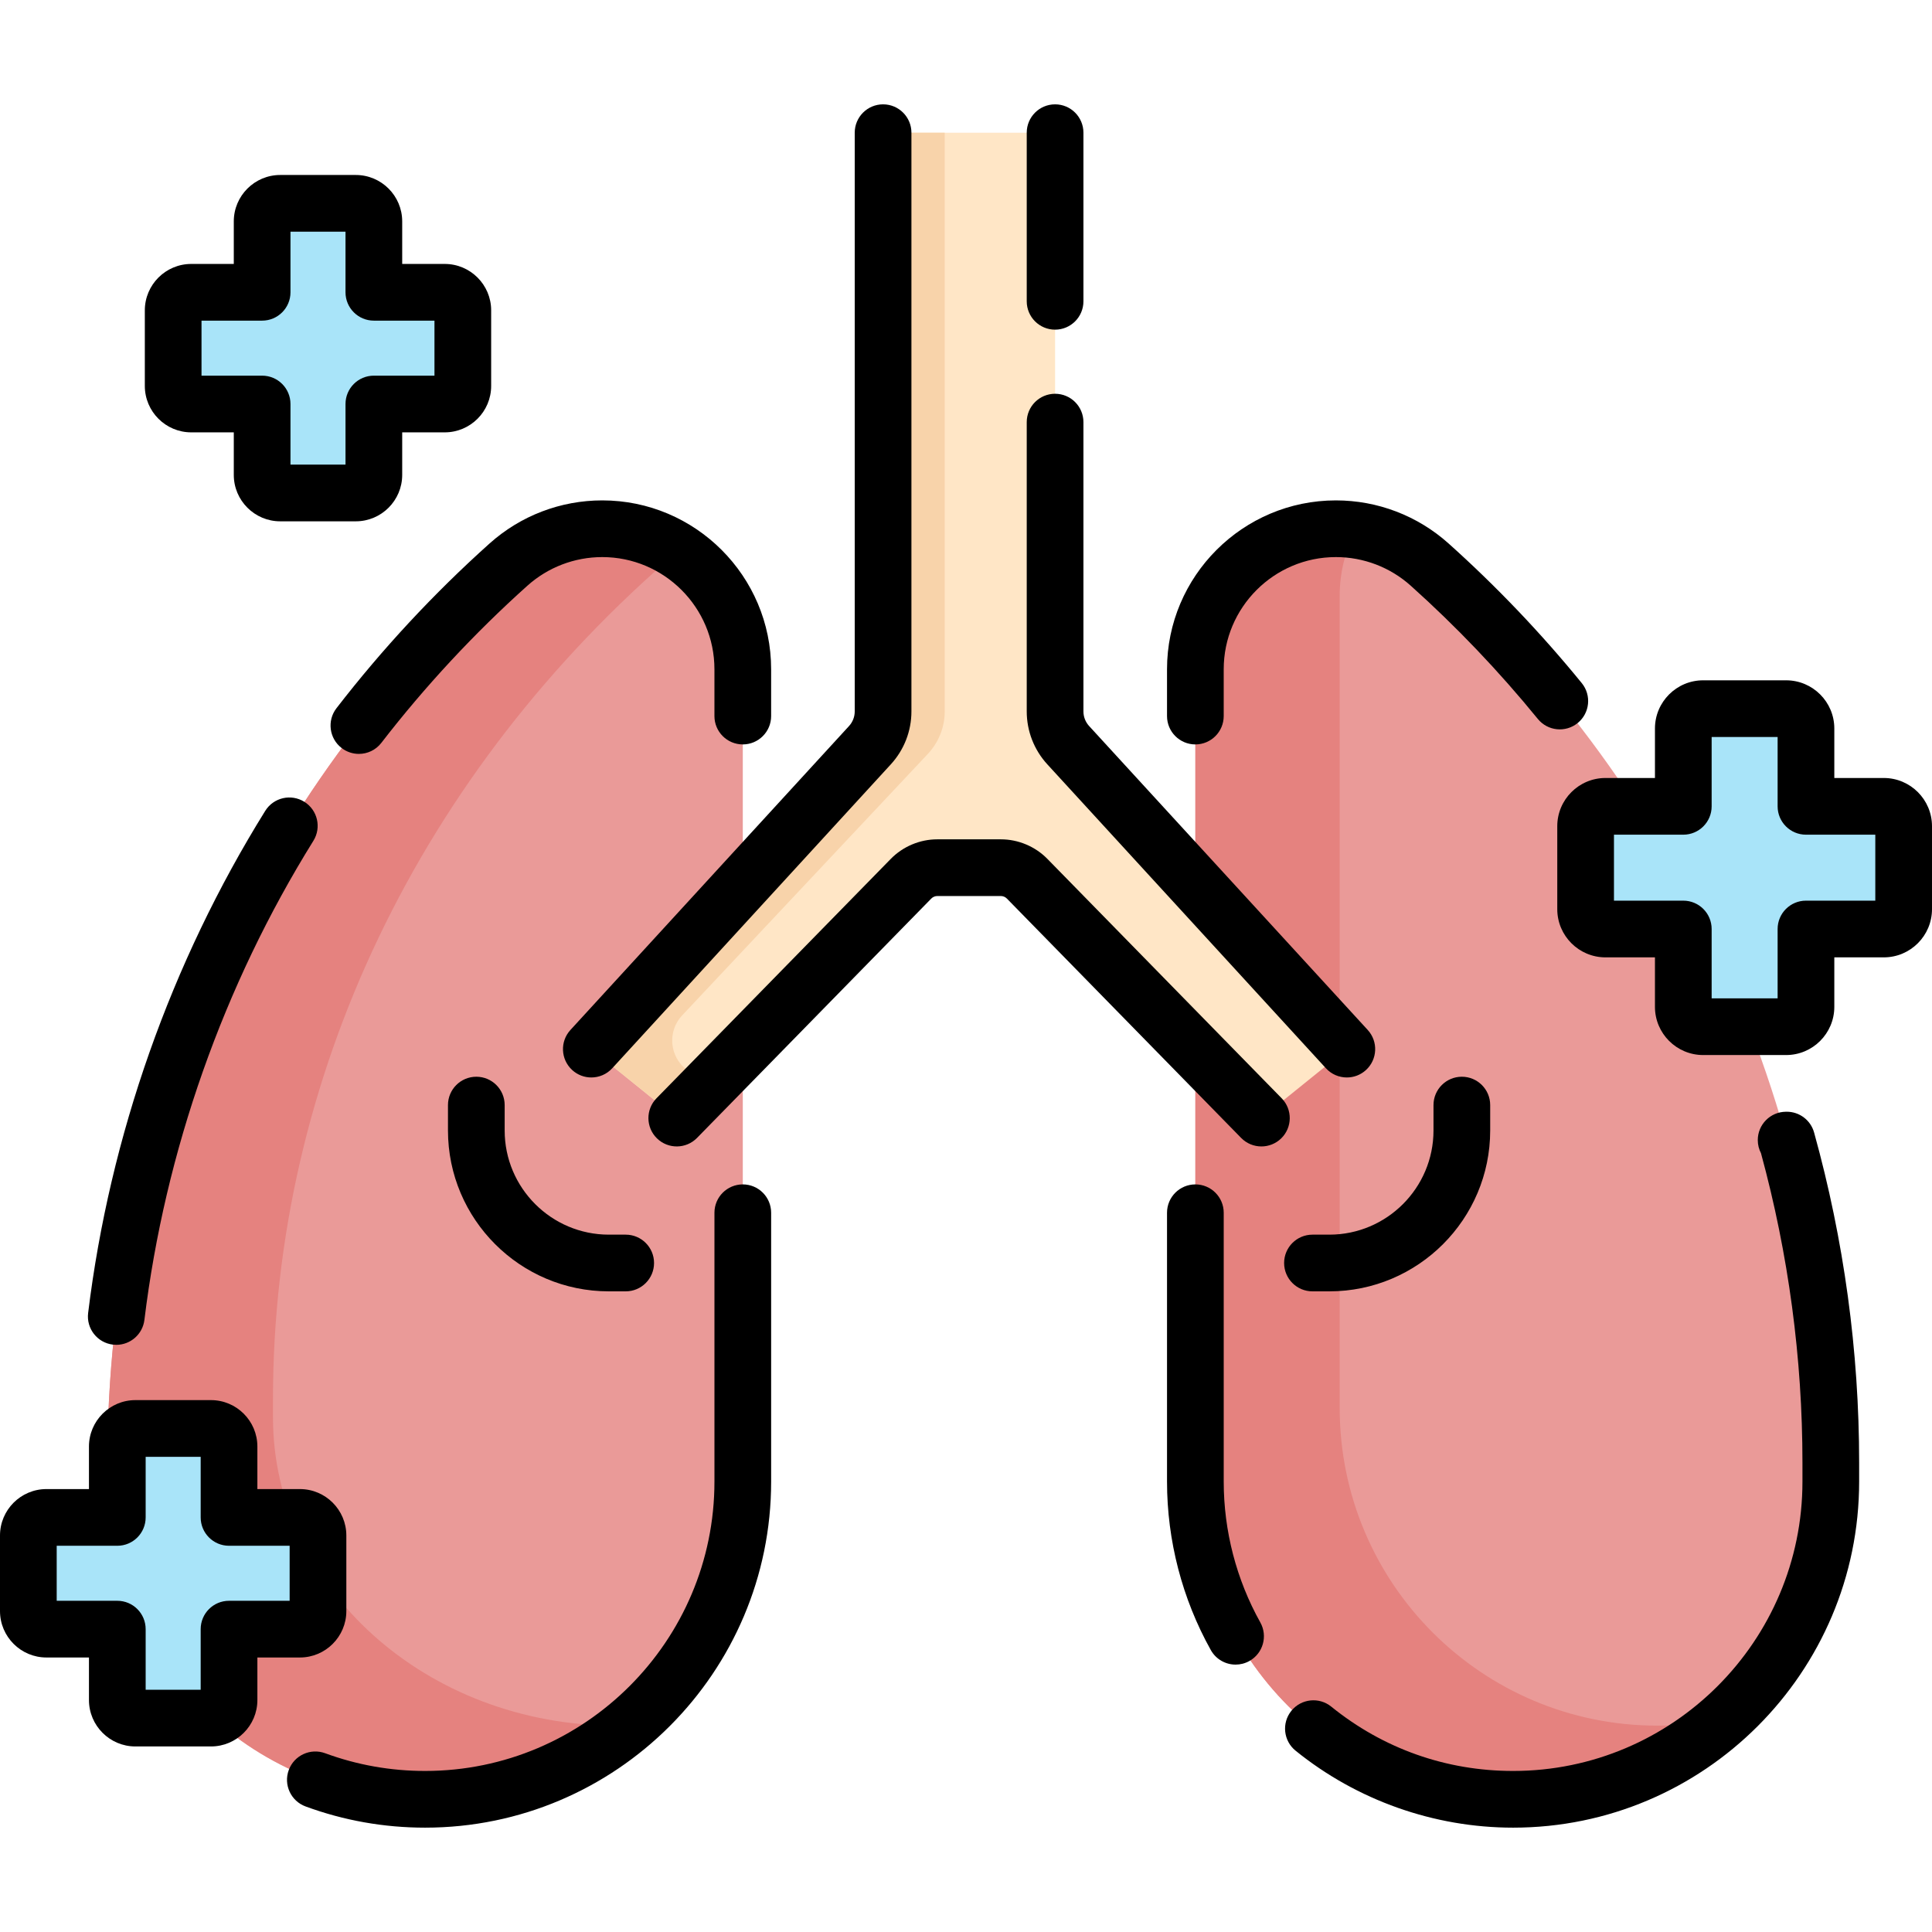 <svg xmlns="http://www.w3.org/2000/svg" id="Capa_1" height="512" viewBox="0 0 511.128 511.128" width="512"><g><g><path d="m378.237 149.374c-6.82-6.111-15.655-9.49-24.812-9.49-20.534 0-37.179 16.646-37.179 37.179v214.906c0 46.422 37.632 84.054 84.054 84.054 46.422 0 84.054-37.632 84.054-84.054v-5.019c0-90.675-38.588-177.065-106.117-237.576z" fill="#ea9a98"></path><path d="m438.481 456.534c-46.422 0-84.054-37.632-84.054-84.054v-214.906c0-6.252 1.55-12.139 4.277-17.31-1.74-.25-3.503-.38-5.279-.38-20.534 0-37.179 16.646-37.179 37.179v214.906c0 46.422 37.632 84.054 84.054 84.054 21.522 0 41.142-8.077 56.011-21.381-5.75 1.242-11.708 1.892-17.83 1.892z" fill="#e5827f"></path><path d="m159.333 139.884c-9.157 0-17.992 3.379-24.812 9.49-67.53 60.511-106.117 146.901-106.117 237.575v5.019c0 46.422 37.632 84.054 84.054 84.054 46.422 0 84.054-37.632 84.054-84.054v-214.905c0-20.534-16.646-37.179-37.179-37.179z" fill="#ea9a98"></path><path d="m163.013 456.534c-50.144 0-90.794-36.51-90.794-81.547v-4.87c0-84.94 38.881-166.002 107.221-224.333-5.795-3.73-12.704-5.901-20.107-5.901-9.157 0-17.992 3.379-24.812 9.49-67.53 60.512-106.117 146.902-106.117 237.576v5.019c0 46.422 37.632 84.054 84.054 84.054 20.504 0 39.302-7.349 53.891-19.547-1.103.036-2.224.059-3.336.059z" fill="#e5827f"></path><g><path d="m279.132 39.242v147.354c0 4.345 1.629 8.533 4.565 11.736l69.643 75.974c1.613 1.76 1.406 4.515-.451 6.014l-16.251 13.118c-1.659 1.339-4.064 1.198-5.555-.326l-58.131-59.398c-2.607-2.663-6.176-4.165-9.903-4.165h-13.339c-3.727 0-7.296 1.501-9.903 4.165l-58.131 59.398c-1.491 1.524-3.896 1.665-5.555.326l-16.251-13.118c-1.857-1.499-2.064-4.255-.451-6.014l69.643-75.974c2.936-3.203 4.565-7.391 4.565-11.736v-147.354c0-2.285 1.852-4.137 4.137-4.137h37.232c2.284 0 4.136 1.852 4.136 4.137z" fill="#ffe6c6"></path><g><path d="m187.373 287.291-5.698 5.822c-1.491 1.524-3.896 1.665-5.555.326l-16.251-13.118c-1.857-1.499-2.064-4.255-.451-6.014l69.643-75.974c2.936-3.203 4.565-7.391 4.565-11.736v-147.355c0-2.285 1.852-4.137 4.137-4.137h12.169v153.15c0 4.188-1.629 8.223-4.565 11.311l-64.896 69.063c-3.966 4.221-3.382 10.953 1.253 14.427z" fill="#f8d3aa"></path></g><g fill="#a9e4f9"><path d="m498.379 213.324h-20.594v-20.594c0-2.899-2.35-5.249-5.249-5.249h-21.956c-2.899 0-5.249 2.35-5.249 5.249v20.594h-20.594c-2.899 0-5.249 2.35-5.249 5.249v21.956c0 2.899 2.35 5.249 5.249 5.249h20.594v20.594c0 2.899 2.35 5.249 5.249 5.249h21.956c2.899 0 5.249-2.35 5.249-5.249v-20.594h20.594c2.899 0 5.249-2.35 5.249-5.249v-21.956c0-2.899-2.35-5.249-5.249-5.249z"></path><path d="m79.347 401.447h-18.755v-18.755c0-2.64-2.14-4.78-4.78-4.78h-19.996c-2.64 0-4.78 2.14-4.78 4.78v18.755h-18.756c-2.64 0-4.78 2.14-4.78 4.78v19.996c0 2.64 2.14 4.78 4.78 4.78h18.755v18.755c0 2.64 2.14 4.78 4.78 4.78h19.996c2.64 0 4.78-2.14 4.78-4.78v-18.755h18.755c2.64 0 4.78-2.14 4.78-4.78v-19.996c.002-2.64-2.139-4.78-4.779-4.78z"></path><path d="m117.661 77.328h-18.755v-18.755c0-2.64-2.14-4.78-4.78-4.78h-19.996c-2.64 0-4.78 2.14-4.78 4.78v18.755h-18.756c-2.64 0-4.78 2.14-4.78 4.78v19.996c0 2.64 2.14 4.78 4.78 4.78h18.755v18.755c0 2.64 2.14 4.78 4.78 4.78h19.996c2.64 0 4.78-2.14 4.78-4.78v-18.755h18.755c2.64 0 4.78-2.14 4.78-4.78v-19.996c.001-2.64-2.139-4.78-4.779-4.78z"></path></g></g></g><g><g><path d="m156.439 285.054c-1.811 0-3.626-.651-5.066-1.971-3.053-2.799-3.259-7.543-.46-10.597l73.707-80.408c.971-1.06 1.506-2.436 1.506-3.874v-153.1c0-4.142 3.357-7.5 7.5-7.5s7.5 3.358 7.5 7.5v153.1c0 5.2-1.935 10.175-5.448 14.008l-73.708 80.409c-1.479 1.615-3.501 2.433-5.531 2.433z"></path></g><g><path d="m333.714 303.3c-1.947 0-3.892-.753-5.361-2.254l-61.978-63.328c-.414-.423-.993-.667-1.587-.667h-16.818c-.594 0-1.173.244-1.588.668l-61.977 63.327c-2.896 2.959-7.644 3.013-10.606.115-2.96-2.897-3.012-7.646-.114-10.606l61.978-63.328c3.221-3.29 7.706-5.175 12.308-5.175h16.818c4.602 0 9.087 1.886 12.307 5.174l61.979 63.33c2.897 2.96 2.846 7.708-.114 10.606-1.461 1.426-3.356 2.138-5.247 2.138z"></path></g><g><path d="m356.318 285.054c-2.029 0-4.052-.818-5.53-2.432l-73.707-80.408c-3.515-3.835-5.449-8.81-5.449-14.009v-76.53c0-4.142 3.357-7.5 7.5-7.5s7.5 3.358 7.5 7.5v76.53c0 1.438.535 2.813 1.507 3.874l73.706 80.407c2.799 3.053 2.593 7.797-.46 10.597-1.441 1.319-3.256 1.971-5.067 1.971z"></path></g><g><path d="m279.132 87.213c-4.143 0-7.5-3.358-7.5-7.5v-44.608c0-4.142 3.357-7.5 7.5-7.5s7.5 3.358 7.5 7.5v44.608c0 4.142-3.358 7.5-7.5 7.5z"></path></g><g><path d="m400.3 483.522c-20.883 0-41.319-7.231-57.545-20.362-3.22-2.605-3.718-7.328-1.112-10.548s7.329-3.719 10.548-1.112c13.761 11.136 30.397 17.022 48.109 17.022 42.212 0 76.554-34.342 76.554-76.554v-5.02c0-27.608-3.691-55.144-10.971-81.864-.541-1.036-.847-2.214-.847-3.464 0-4.117 3.317-7.459 7.425-7.5l.182-.004h.065c3.366 0 6.323 2.245 7.226 5.493 7.909 28.485 11.92 57.87 11.92 87.339v5.02c0 50.484-41.072 91.554-91.554 91.554z"></path></g><g><path d="m316.246 196.944c-4.143 0-7.5-3.358-7.5-7.5v-12.381c0-24.636 20.043-44.679 44.68-44.679 11.021 0 21.609 4.05 29.815 11.404 12.632 11.318 24.486 23.747 35.233 36.938 2.616 3.211 2.134 7.936-1.077 10.552-3.212 2.616-7.937 2.133-10.552-1.077-10.254-12.587-21.563-24.444-33.613-35.242-5.452-4.885-12.486-7.576-19.807-7.576-16.365 0-29.68 13.314-29.68 29.679v12.381c.001 4.143-3.356 7.501-7.499 7.501z"></path></g><g><path d="m326.888 440.387c-2.63 0-5.182-1.385-6.555-3.844-7.58-13.571-11.587-28.985-11.587-44.574v-71.125c0-4.142 3.357-7.5 7.5-7.5s7.5 3.358 7.5 7.5v71.125c0 13.035 3.349 25.918 9.683 37.26 2.02 3.616.726 8.185-2.891 10.205-1.157.646-2.412.953-3.65.953z"></path></g><g><path d="m94.947 199.451c-1.602 0-3.215-.511-4.58-1.565-3.278-2.532-3.883-7.242-1.351-10.521 12.132-15.706 25.758-30.367 40.499-43.577 8.207-7.354 18.797-11.405 29.816-11.405 24.637 0 44.68 20.043 44.68 44.679v12.381c0 4.142-3.357 7.5-7.5 7.5s-7.5-3.358-7.5-7.5v-12.381c0-16.365-13.314-29.679-29.68-29.679-7.32 0-14.354 2.69-19.806 7.575-14.063 12.602-27.063 26.591-38.639 41.577-1.476 1.913-3.696 2.916-5.939 2.916z"></path></g><g><path d="m112.458 483.522c-10.86 0-21.499-1.888-31.618-5.612-3.888-1.431-5.879-5.742-4.448-9.629 1.43-3.888 5.74-5.879 9.628-4.448 8.456 3.112 17.352 4.689 26.438 4.689 42.212 0 76.554-34.342 76.554-76.554v-71.125c0-4.142 3.357-7.5 7.5-7.5s7.5 3.358 7.5 7.5v71.125c0 50.484-41.072 91.554-91.554 91.554z"></path></g><g><path d="m30.77 355.787c-.304 0-.61-.019-.919-.056-4.112-.502-7.038-4.243-6.535-8.354 5.722-46.826 21.923-92.767 46.854-132.855 2.188-3.517 6.812-4.596 10.33-2.408s4.596 6.812 2.408 10.33c-23.786 38.248-39.244 82.078-44.703 126.753-.465 3.801-3.7 6.59-7.435 6.59z"></path></g><g><path d="m165.534 341.638h-4.463c-23.466 0-42.557-19.091-42.557-42.557v-6.722c0-4.142 3.357-7.5 7.5-7.5s7.5 3.358 7.5 7.5v6.722c0 15.195 12.362 27.557 27.557 27.557h4.463c4.143 0 7.5 3.358 7.5 7.5s-3.357 7.5-7.5 7.5z"></path></g><g><path d="m351.687 341.638h-4.463c-4.143 0-7.5-3.358-7.5-7.5s3.357-7.5 7.5-7.5h4.463c15.194 0 27.557-12.362 27.557-27.557v-6.722c0-4.142 3.357-7.5 7.5-7.5s7.5 3.358 7.5 7.5v6.722c-.001 23.466-19.092 42.557-42.557 42.557z"></path></g><g><path d="m472.536 279.121h-21.955c-7.03 0-12.749-5.719-12.749-12.749v-13.094h-13.094c-7.03 0-12.749-5.719-12.749-12.749v-21.956c0-7.03 5.719-12.749 12.749-12.749h13.094v-13.094c0-7.03 5.719-12.749 12.749-12.749h21.955c7.03 0 12.749 5.719 12.749 12.749v13.094h13.094c7.03 0 12.749 5.719 12.749 12.749v21.956c0 7.03-5.719 12.749-12.749 12.749h-13.094v13.094c0 7.029-5.719 12.749-12.749 12.749zm-19.704-15h17.453v-18.343c0-4.142 3.357-7.5 7.5-7.5h18.343v-17.454h-18.343c-4.143 0-7.5-3.358-7.5-7.5v-18.343h-17.453v18.343c0 4.142-3.357 7.5-7.5 7.5h-18.343v17.454h18.343c4.143 0 7.5 3.358 7.5 7.5zm45.547-43.297h.01z"></path></g><g><path d="m55.812 462.039h-19.997c-6.771 0-12.28-5.509-12.28-12.28v-11.255h-11.255c-6.771 0-12.28-5.509-12.28-12.28v-19.996c0-6.771 5.509-12.28 12.28-12.28h11.255v-11.255c0-6.771 5.509-12.28 12.28-12.28h19.996c6.771 0 12.28 5.509 12.28 12.28v11.255h11.255c6.771 0 12.281 5.509 12.281 12.28v19.996c0 6.771-5.51 12.28-12.281 12.28h-11.254v11.255c0 6.771-5.509 12.28-12.28 12.28zm-17.277-15h14.557v-16.036c0-4.142 3.357-7.5 7.5-7.5h16.036v-14.556h-16.036c-4.143 0-7.5-3.358-7.5-7.5v-16.036h-14.557v16.036c0 4.142-3.357 7.5-7.5 7.5h-16.035v14.556h16.035c4.143 0 7.5 3.358 7.5 7.5zm40.812-38.092h.01z"></path></g><g><path d="m94.125 137.92h-19.995c-6.771 0-12.28-5.509-12.28-12.281v-11.255h-11.256c-6.771 0-12.28-5.509-12.28-12.28v-19.996c0-6.771 5.509-12.28 12.28-12.28h11.256v-11.255c0-6.771 5.509-12.28 12.28-12.28h19.995c6.771 0 12.281 5.509 12.281 12.28v11.255h11.255c6.771 0 12.28 5.509 12.28 12.28v19.996c0 6.771-5.509 12.28-12.28 12.28h-11.255v11.255c0 6.772-5.51 12.281-12.281 12.281zm-17.275-15h14.557v-16.036c0-4.142 3.357-7.5 7.5-7.5h16.035v-14.556h-16.036c-4.143 0-7.5-3.358-7.5-7.5v-16.036h-14.556v16.036c0 4.142-3.357 7.5-7.5 7.5h-16.037v14.556h16.037c4.143 0 7.5 3.358 7.5 7.5zm40.811-38.092h.01z"></path></g></g></g></svg>